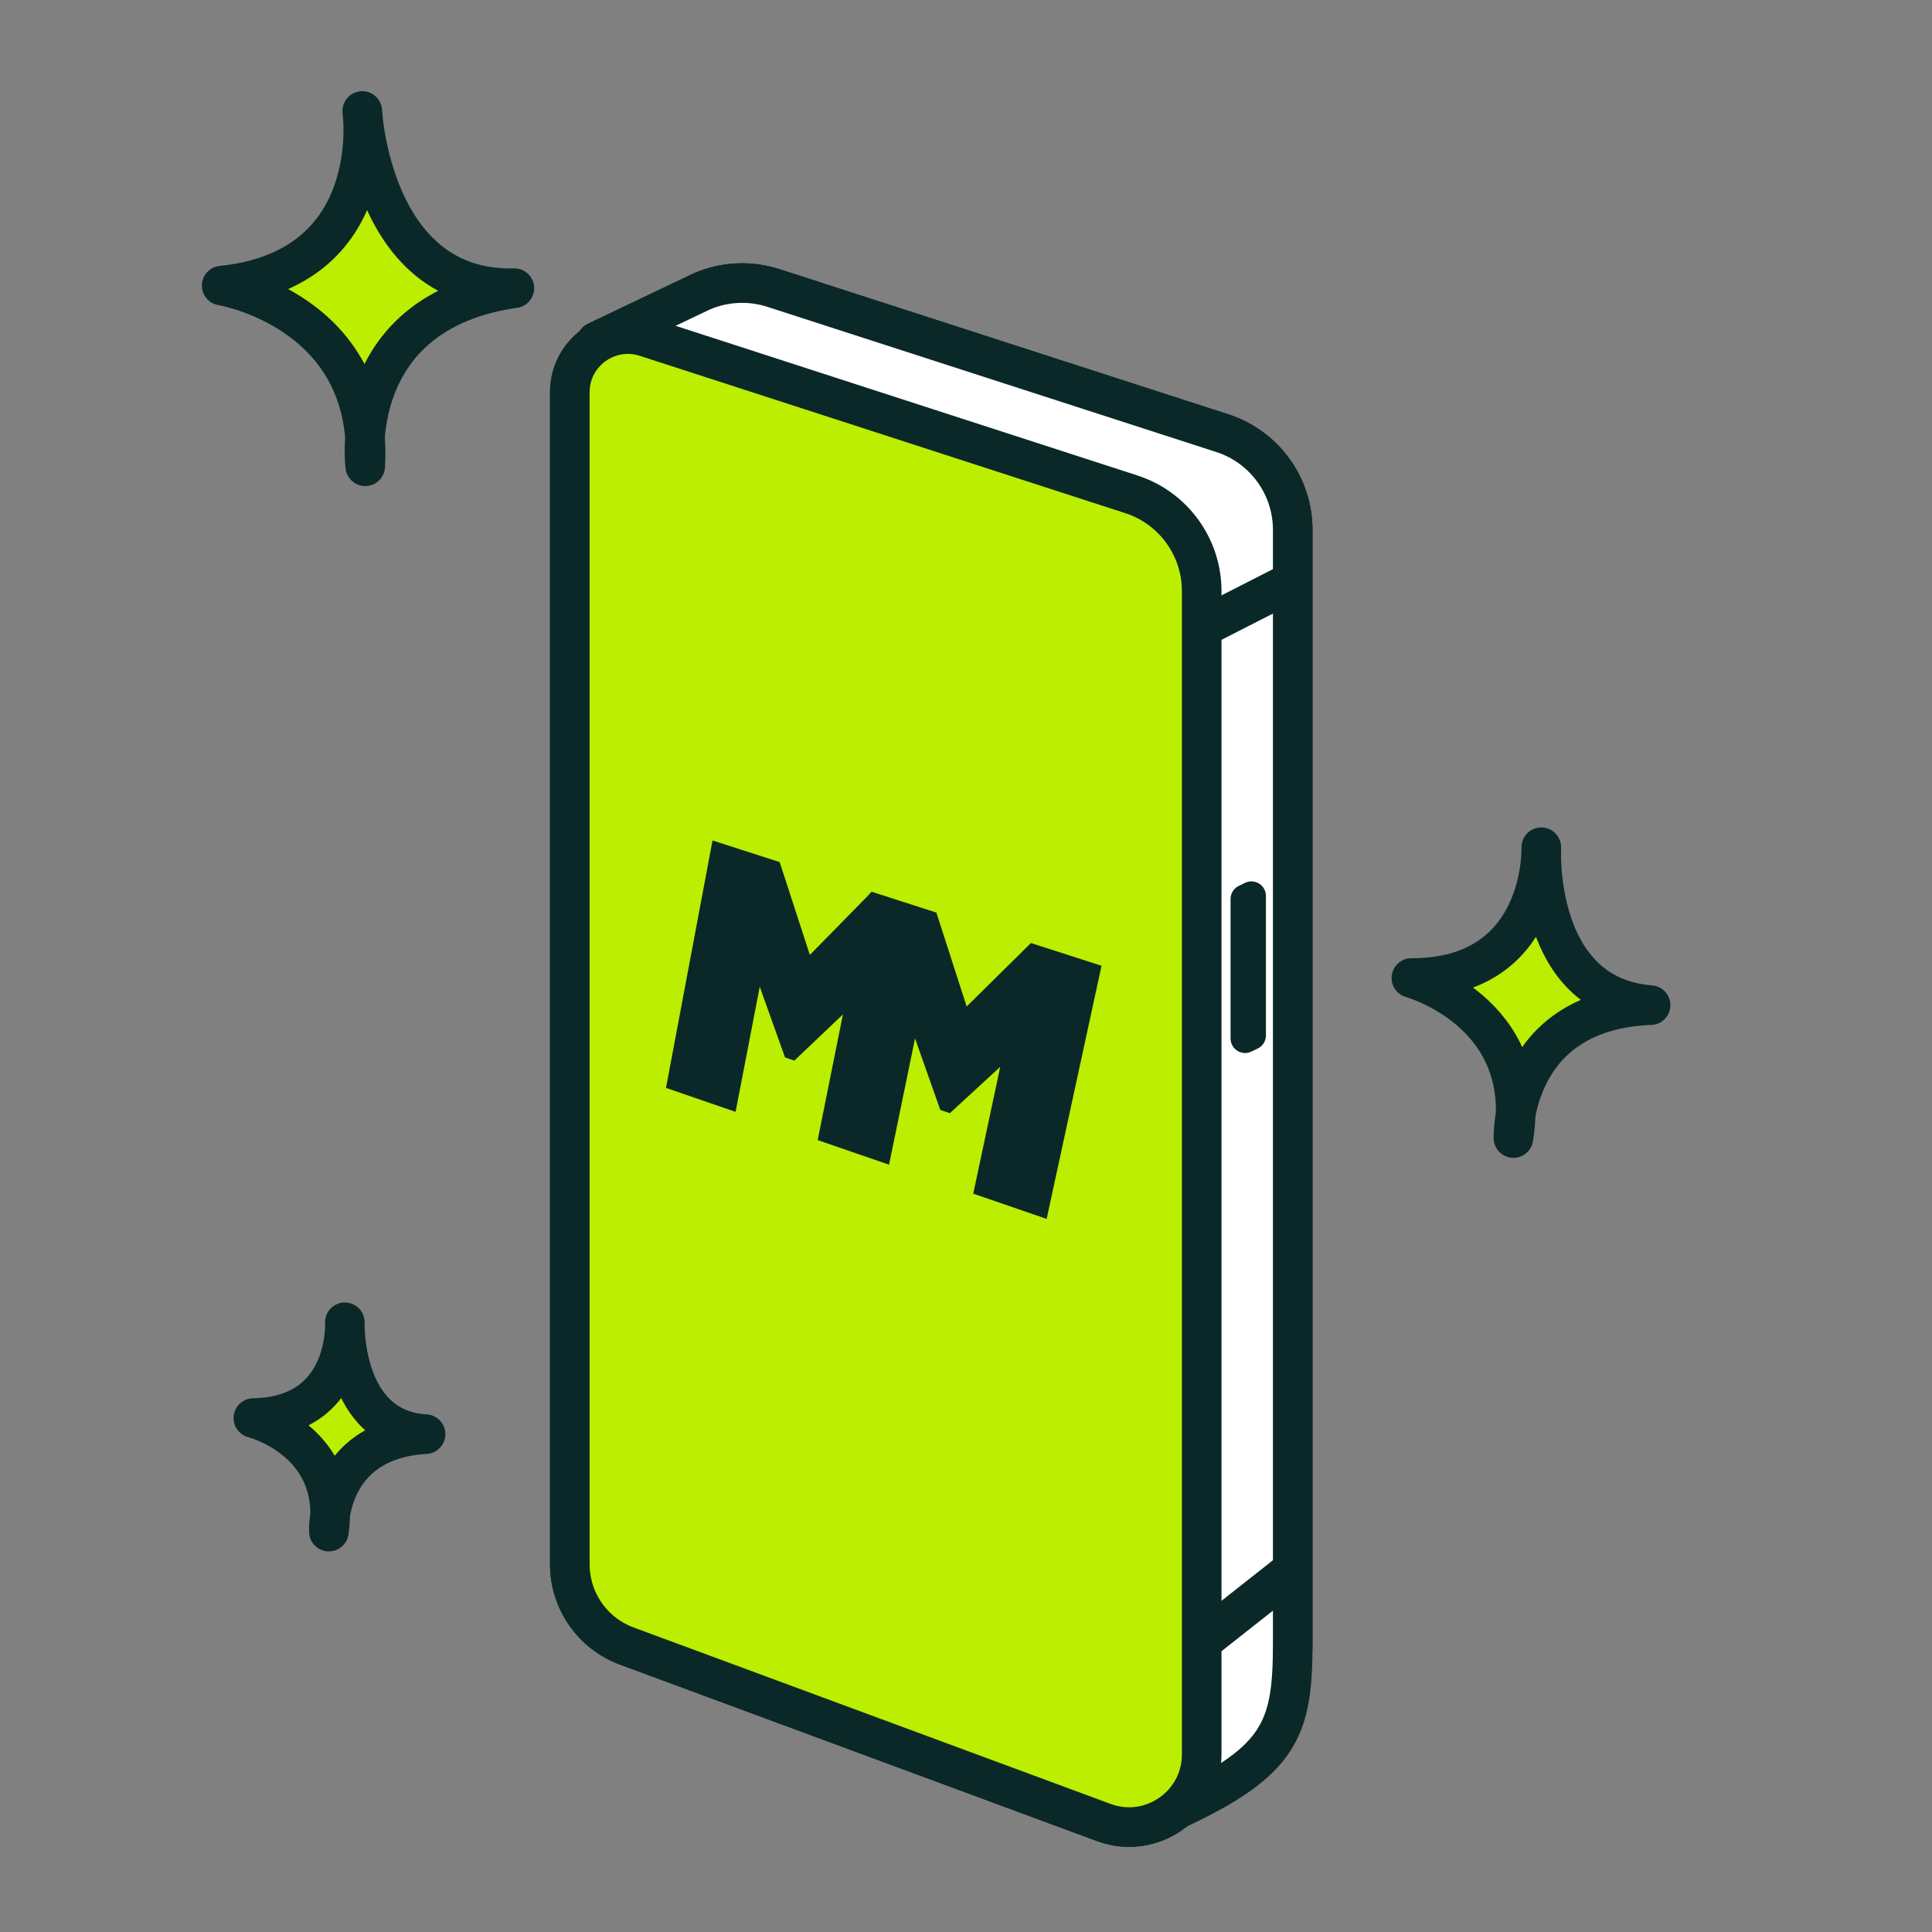 <svg width="61" height="61" viewBox="0 0 61 61" fill="none" xmlns="http://www.w3.org/2000/svg">
<rect x="0" y="0" width="61" height="61" fill="#808080" stroke="none"/>
<path d="M52.115 31.736C48.41 31.443 48.664 26.75 48.664 26.75C48.664 26.75 48.81 30.889 44.562 30.879C44.562 30.879 48.429 31.937 47.784 35.932C47.784 35.932 47.671 31.908 52.115 31.736Z" fill="#BBEE00" stroke="#0B2828" stroke-width="1.25" stroke-linecap="round" stroke-linejoin="round"/>
<path d="M13.437 45.282C10.771 45.124 10.888 41.749 10.888 41.749C10.888 41.749 11.051 44.721 8 44.773C8 44.773 10.792 45.478 10.384 48.358C10.384 48.358 10.247 45.468 13.437 45.282Z" fill="#BBEE00" stroke="#0B2828" stroke-width="1.25" stroke-linecap="round" stroke-linejoin="round"/>
<path d="M16.241 9.099C11.722 9.213 11.438 3.504 11.438 3.504C11.438 3.504 12.137 8.493 6.999 9.017C6.999 9.017 11.808 9.808 11.532 14.722C11.532 14.722 10.888 9.868 16.241 9.099Z" fill="#BBEE00" stroke="#0B2828" stroke-width="1.25" stroke-linecap="round" stroke-linejoin="round"/>
<path d="M37.512 56.63L22.064 50.829C21.343 50.562 20.865 49.875 20.865 49.107L18.834 10.785L22.154 9.202C22.879 8.888 23.694 8.852 24.444 9.101L38.616 13.684C39.93 14.12 40.816 15.348 40.816 16.732V51.89C40.816 51.94 40.815 51.995 40.812 52.053C40.746 53.663 39.879 55.135 38.516 55.995L37.512 56.63Z" fill="white" stroke="#0B2828" stroke-width="1.25" stroke-linecap="round" stroke-linejoin="round"/>
<path d="M34.851 57.543L19.789 51.971C18.708 51.572 17.991 50.541 17.991 49.389V12.386C17.991 11.134 19.217 10.249 20.406 10.644L35.742 15.614C37.056 16.05 37.942 17.279 37.942 18.662V55.391C37.942 56.989 36.349 58.097 34.851 57.543Z" fill="white" stroke="#0B2828" stroke-width="1.25" stroke-linecap="round" stroke-linejoin="round"/>
<path d="M35.65 56.769C35.488 56.769 35.327 56.739 35.169 56.681L20.107 51.11C19.391 50.844 18.909 50.153 18.909 49.388V12.386C18.909 11.818 19.384 11.466 19.824 11.466C19.922 11.466 20.02 11.482 20.116 11.514L35.456 16.485C36.394 16.798 37.024 17.672 37.024 18.662V55.39C37.024 56.242 36.311 56.769 35.65 56.769Z" fill="white" stroke="#0B2828" stroke-width="1.25" stroke-linecap="round" stroke-linejoin="round"/>
<path d="M37.237 57.089L22.064 50.829C21.343 50.562 20.865 49.875 20.865 49.107L18.834 10.785L22.154 9.202C22.879 8.888 23.694 8.852 24.444 9.101L38.616 13.684C39.93 14.12 40.816 15.348 40.816 16.732C40.816 16.732 40.816 51.89 40.816 51.89C40.816 54.553 40.449 55.574 37.237 57.089Z" fill="white" stroke="#0B2828" stroke-width="1.25" stroke-linecap="round" stroke-linejoin="round"/>
<path d="M34.851 57.543L19.789 51.971C18.708 51.572 17.991 50.541 17.991 49.389V12.386C17.991 11.134 19.217 10.249 20.406 10.644L35.742 15.614C37.056 16.05 37.942 17.279 37.942 18.662V55.391C37.942 56.989 36.349 58.097 34.851 57.543Z" fill="#BBEE00" stroke="#0B2828" stroke-width="1.25" stroke-linecap="round" stroke-linejoin="round"/>
<path d="M39.511 33.202L39.71 33.106C39.869 33.03 39.97 32.869 39.97 32.693V28.288C39.97 27.95 39.617 27.727 39.312 27.874L39.114 27.97C38.955 28.046 38.853 28.207 38.853 28.383V32.788C38.853 33.126 39.207 33.348 39.511 33.202Z" fill="#0B2828"/>
<path d="M38.201 19.687L40.67 18.427" stroke="#0B2828" stroke-width="1.25" stroke-linecap="round" stroke-linejoin="round"/>
<path d="M38.201 51.627L40.587 49.746" stroke="#0B2828" stroke-width="1.25" stroke-linecap="round" stroke-linejoin="round"/>
<path d="M34.779 30.493L33.046 38.485L30.729 37.688L31.581 33.683L29.991 35.147L29.689 35.045L28.891 32.787L28.07 36.773L25.817 35.997L26.614 32.029L25.08 33.486L24.786 33.387L23.988 31.154L23.225 35.105L21.028 34.349L22.497 26.537L24.617 27.219L25.57 30.15L27.351 28.335L27.52 28.155L29.564 28.813L29.652 29.083L30.521 31.779L32.55 29.775L34.779 30.493Z" fill="#0B2828"/>
</svg>
